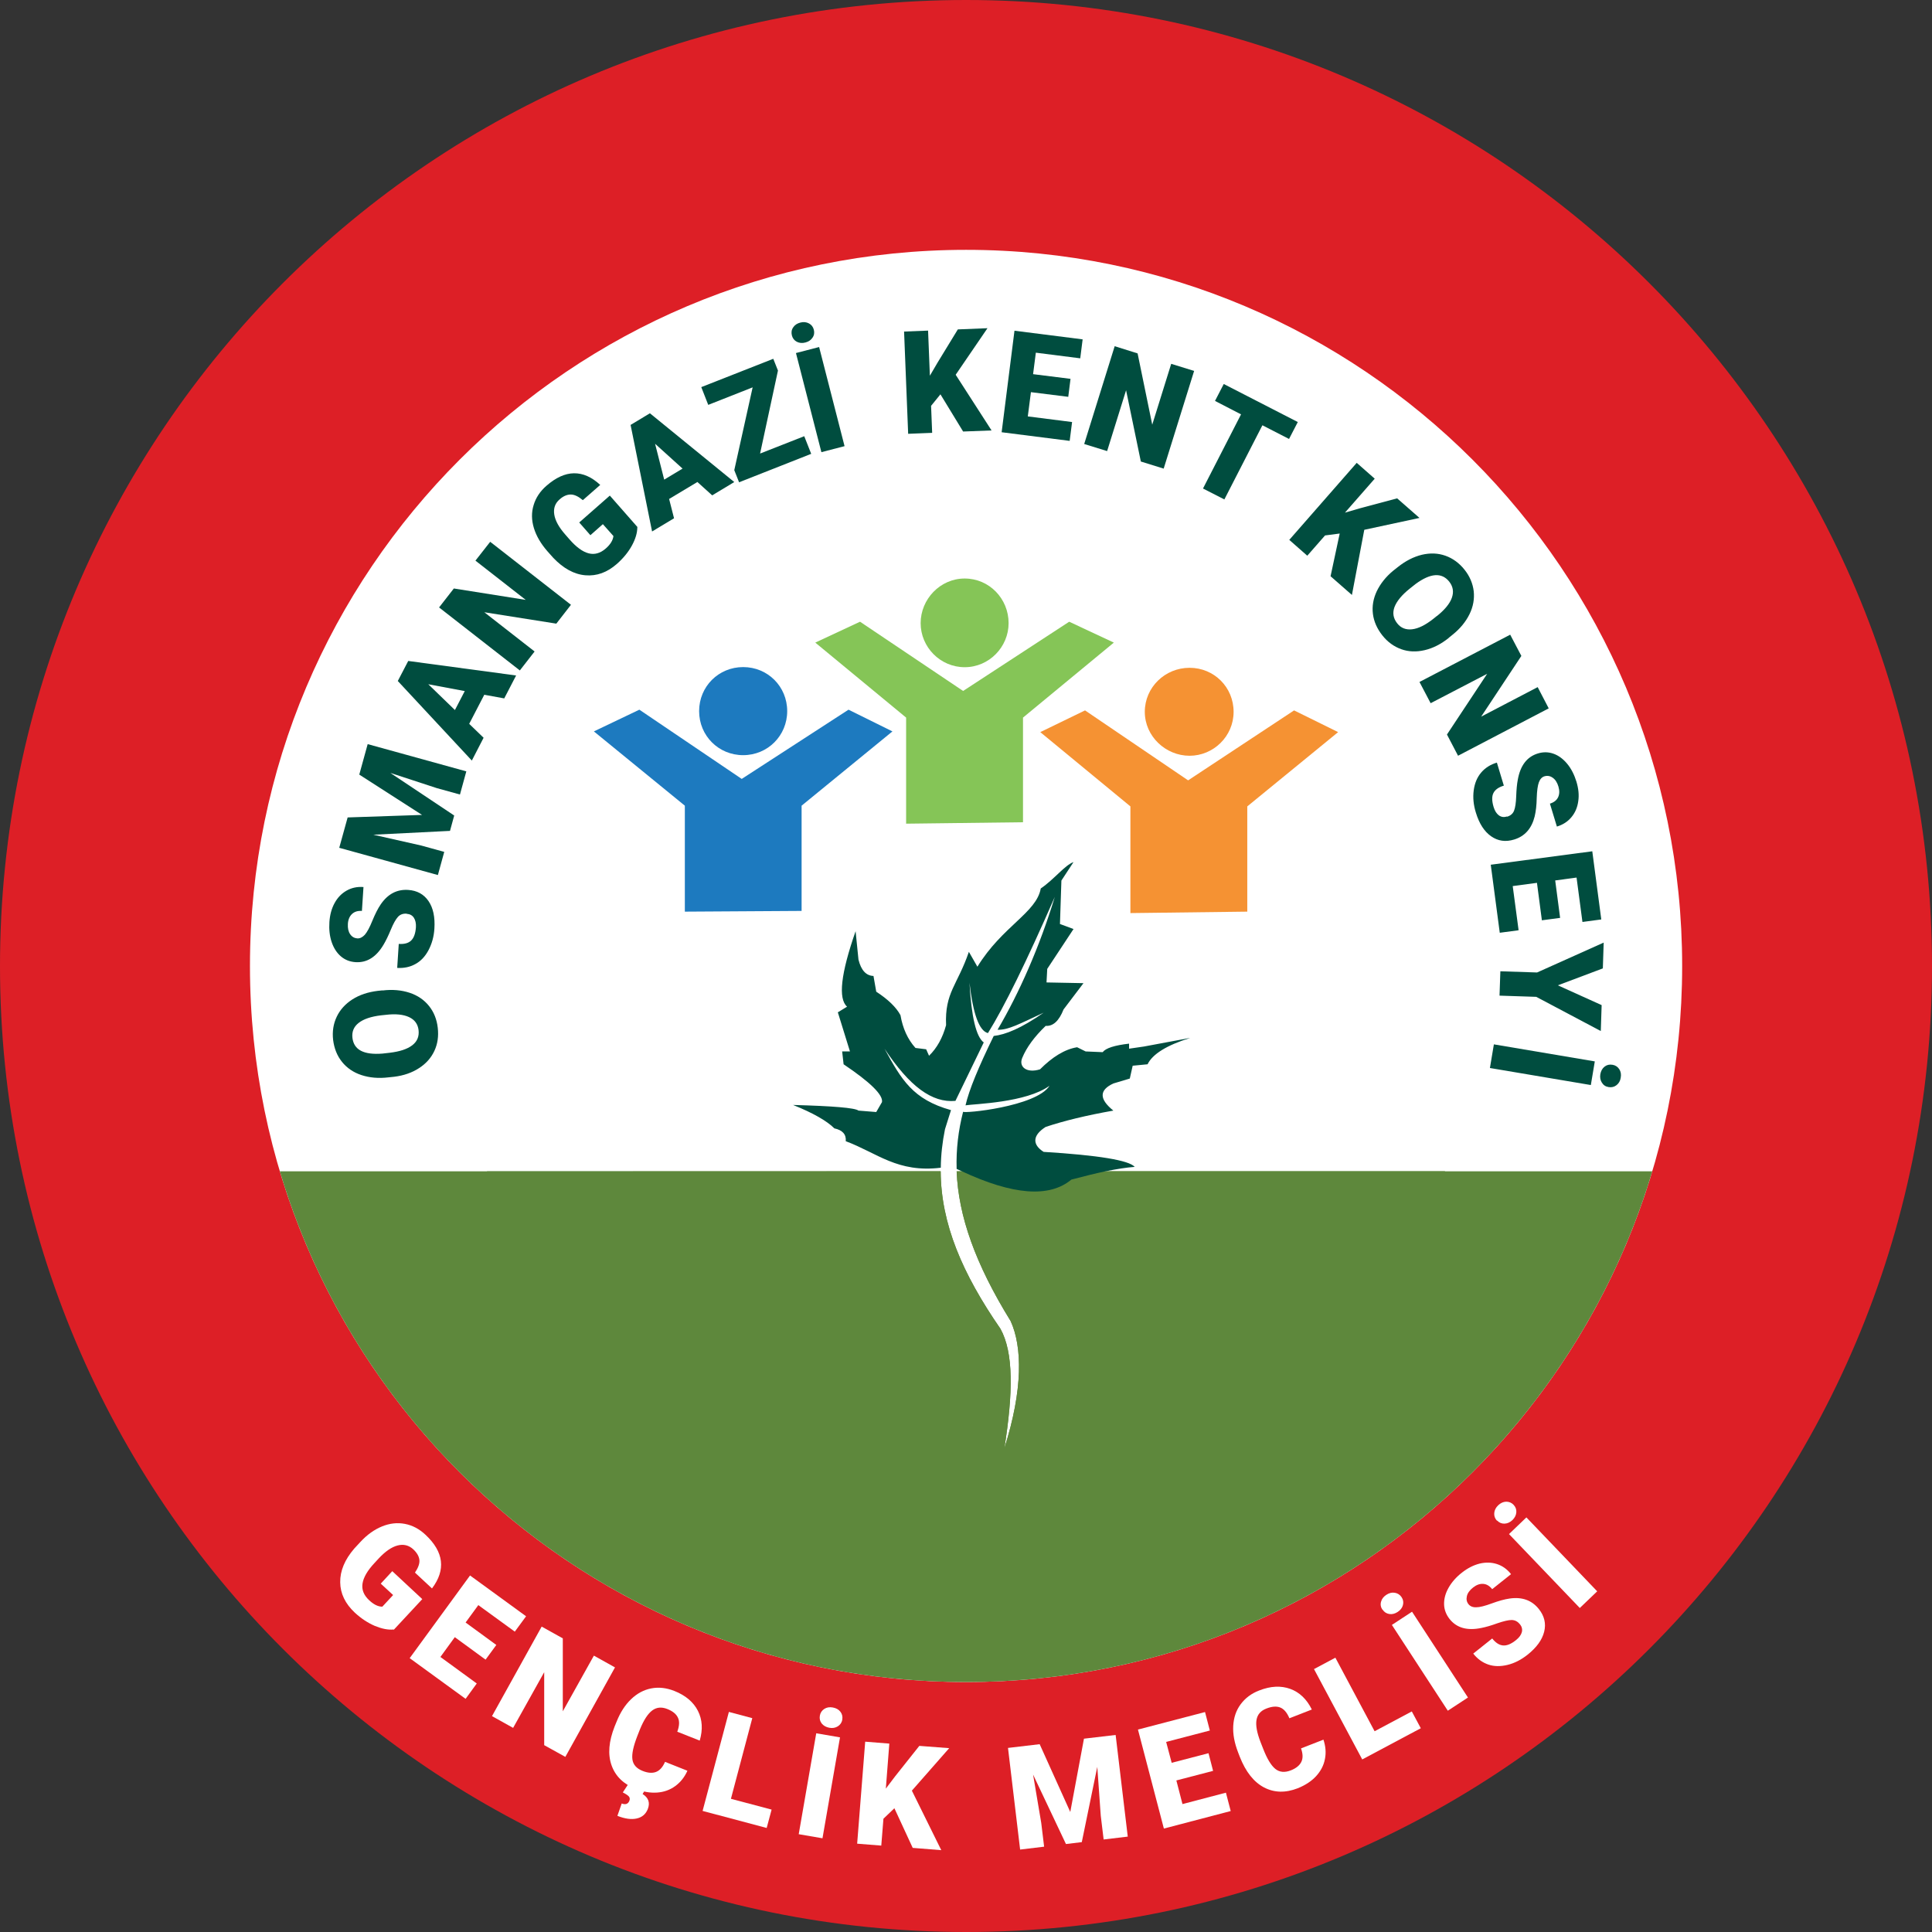 <?xml version="1.0" encoding="UTF-8"?>
<svg id="katman_2" data-name="katman 2" xmlns="http://www.w3.org/2000/svg" viewBox="0 0 161 161">
  <rect x="0" y="0" width="161" height="161" fill="#333333" stroke="none"/>
  <defs>
    <style>
      .cls-1, .cls-2 {
        fill: #004d3f;
      }

      .cls-3 {
        fill: #5e883c;
      }

      .cls-3, .cls-4, .cls-5, .cls-2, .cls-6, .cls-7, .cls-8 {
        fill-rule: evenodd;
      }

      .cls-4 {
        fill: #dd1f26;
      }

      .cls-9, .cls-5 {
        fill: #fff;
      }

      .cls-6 {
        fill: #85c557;
      }

      .cls-7 {
        fill: #1d7abf;
      }

      .cls-8 {
        fill: #f59233;
      }
    </style>
  </defs>
  <g id="Layer_1" data-name="Layer 1">
    <path class="cls-4" d="M161,80.51c0,44.46-36.04,80.49-80.49,80.49S0,124.96,0,80.51,36.04,0,80.51,0s80.49,36.04,80.49,80.51"/>
    <path class="cls-5" d="M140.18,80.5c0,32.96-26.71,59.67-59.67,59.67s-59.68-26.71-59.68-59.67,26.72-59.68,59.68-59.68,59.67,26.72,59.67,59.68"/>
    <path class="cls-1" d="M31.88,82.54c.83-.1,1.58-.03,2.25.19.67.22,1.21.59,1.62,1.1.41.51.65,1.12.73,1.82s-.01,1.34-.28,1.92c-.27.58-.69,1.06-1.28,1.44-.58.38-1.27.62-2.07.72l-.48.05c-.83.1-1.58.03-2.25-.19-.67-.22-1.21-.59-1.62-1.1-.41-.51-.65-1.12-.74-1.83-.08-.7.02-1.34.3-1.93.28-.59.72-1.07,1.31-1.45.6-.38,1.3-.61,2.12-.71l.39-.04ZM31.76,84.61c-.84.1-1.46.31-1.87.63-.41.32-.58.74-.52,1.25.12,1,.94,1.43,2.49,1.31l.62-.07c.83-.1,1.45-.3,1.87-.62.42-.32.59-.74.53-1.27-.06-.5-.32-.86-.79-1.08-.47-.22-1.12-.29-1.94-.19l-.39.04Z"/>
    <path class="cls-1" d="M33.88,76.14c-.3-.02-.54.07-.72.27-.18.2-.38.55-.59,1.06s-.41.92-.6,1.24c-.61,1.04-1.39,1.53-2.34,1.47-.47-.03-.88-.19-1.22-.48-.34-.29-.6-.69-.77-1.19-.17-.5-.23-1.06-.19-1.67.04-.6.18-1.12.43-1.58.25-.46.58-.8,1-1.04.42-.24.89-.34,1.41-.3l-.13,1.99c-.35-.02-.62.06-.83.26-.2.19-.32.47-.34.82-.02.36.04.64.19.86s.35.33.6.35c.22.01.42-.09.62-.3.19-.22.4-.6.63-1.17.23-.56.46-1.02.7-1.37.59-.86,1.35-1.26,2.28-1.2.75.05,1.31.36,1.7.93s.55,1.34.49,2.29c-.04.67-.21,1.27-.49,1.8-.28.53-.65.92-1.1,1.16-.45.25-.95.35-1.51.32l.13-2c.46.03.8-.06,1.03-.28.23-.22.36-.58.4-1.1.02-.33-.04-.6-.17-.8-.13-.2-.33-.31-.6-.33Z"/>
    <path class="cls-1" d="M28.96,68.12l6.21-.21-5.23-3.36.7-2.54,8.22,2.27-.53,1.93-1.92-.53-3.88-1.27,5.32,3.55-.35,1.28-6.39.32,3.99.9,1.92.53-.53,1.93-8.22-2.27.7-2.53Z"/>
    <path class="cls-1" d="M40.36,57.89l-1.26,2.43,1.2,1.16-.98,1.9-6.17-6.63.87-1.67,8.99,1.21-.99,1.91-1.64-.3ZM37.91,59.17l.82-1.58-3.04-.57,2.22,2.15Z"/>
    <path class="cls-1" d="M47.58,50.4l-1.22,1.57-6-.95,4.19,3.27-1.23,1.58-6.73-5.25,1.23-1.58,5.99.95-4.19-3.27,1.23-1.57,6.73,5.25Z"/>
    <path class="cls-1" d="M53.11,43.93c0,.47-.15.98-.45,1.53-.3.55-.72,1.06-1.25,1.53-.82.72-1.69,1.03-2.63.95-.94-.08-1.83-.57-2.67-1.45l-.49-.55c-.55-.63-.93-1.28-1.13-1.94-.2-.66-.21-1.3-.02-1.91.18-.61.54-1.15,1.07-1.61.78-.68,1.54-1.03,2.29-1.04s1.48.31,2.19.97l-1.45,1.27c-.37-.31-.7-.47-1.01-.47-.3,0-.62.13-.93.41-.38.33-.52.75-.44,1.26.08.51.39,1.07.93,1.68l.34.39c.56.64,1.09,1.03,1.59,1.16.49.13.97,0,1.43-.4.39-.34.6-.69.64-1.04l-.88-.99-1.04.92-.93-1.06,2.55-2.24,2.31,2.63Z"/>
    <path class="cls-1" d="M58.11,40.17l-2.35,1.41.41,1.61-1.83,1.1-1.79-8.88,1.61-.97,7.03,5.73-1.84,1.11-1.24-1.12ZM55.35,39.97l1.53-.92-2.29-2.07.76,2.99Z"/>
    <path class="cls-1" d="M63.33,37.8l3.69-1.45.58,1.47-6.01,2.37-.4-1.01,1.53-6.9-3.7,1.46-.58-1.48,6-2.36.39.98-1.49,6.92Z"/>
    <path class="cls-1" d="M65.99,27.95c-.06-.25-.03-.47.11-.67.13-.2.33-.33.6-.4.26-.07.5-.04.71.07.21.11.35.29.41.53.06.24.03.46-.11.66-.13.2-.33.33-.59.4-.27.07-.5.05-.72-.06-.21-.11-.35-.29-.41-.53ZM70.38,37.18l-1.93.5-2.12-8.26,1.93-.5,2.12,8.26Z"/>
    <path class="cls-1" d="M78.37,32.86l-.78.96.09,2.25-2,.08-.34-8.52,2-.08.15,3.76.65-1.11,1.68-2.75,2.47-.1-2.65,3.88,2.99,4.64-2.37.09-1.89-3.1Z"/>
    <path class="cls-1" d="M89.03,33.07l-3.12-.39-.26,2.02,3.69.47-.2,1.57-5.67-.72,1.07-8.46,5.68.72-.2,1.58-3.7-.47-.23,1.79,3.12.39-.19,1.51Z"/>
    <path class="cls-1" d="M96.97,39.05l-1.9-.59-1.23-5.94-1.58,5.07-1.91-.59,2.54-8.15,1.91.6,1.22,5.94,1.58-5.07,1.91.59-2.54,8.15Z"/>
    <path class="cls-1" d="M107.42,36.58l-2.22-1.14-3.17,6.18-1.78-.91,3.17-6.18-2.17-1.12.73-1.41,6.17,3.17-.73,1.41Z"/>
    <path class="cls-1" d="M111.65,44.46l-1.23.16-1.48,1.69-1.5-1.32,5.62-6.42,1.5,1.32-2.48,2.83,1.24-.36,3.11-.83,1.86,1.63-4.6.99-1.03,5.43-1.78-1.56.76-3.55Z"/>
    <path class="cls-1" d="M120.73,53.16c-.65.52-1.32.86-2.01,1.02-.69.16-1.34.14-1.95-.08-.61-.22-1.14-.6-1.58-1.16s-.7-1.15-.78-1.78c-.08-.64.03-1.27.32-1.89.3-.62.75-1.2,1.37-1.71l.38-.3c.65-.52,1.32-.86,2.01-1.03.69-.16,1.34-.14,1.96.08.62.22,1.15.61,1.59,1.16.44.55.69,1.15.77,1.79.07.64-.04,1.29-.35,1.92-.31.63-.78,1.21-1.42,1.72l-.31.25ZM119.74,51.34c.66-.53,1.08-1.04,1.25-1.53.17-.49.1-.93-.22-1.34-.62-.78-1.56-.72-2.81.2l-.49.39c-.65.52-1.07,1.03-1.26,1.52-.18.49-.11.94.22,1.36.31.4.73.56,1.25.5s1.1-.35,1.75-.86l.31-.25Z"/>
    <path class="cls-1" d="M121.5,62.97l-.92-1.76,3.35-5.06-4.71,2.45-.93-1.77,7.56-3.94.93,1.77-3.35,5.06,4.71-2.46.92,1.77-7.56,3.95Z"/>
    <path class="cls-1" d="M125.59,68.06c.29-.09.48-.25.58-.5s.16-.65.18-1.2c.02-.55.06-1.01.13-1.37.21-1.19.76-1.92,1.67-2.2.45-.14.89-.13,1.31.02.42.15.8.43,1.14.84s.59.91.77,1.49c.17.57.23,1.11.15,1.63-.07.52-.26.96-.57,1.33s-.71.63-1.21.78l-.58-1.91c.33-.1.56-.28.68-.53.12-.25.13-.55.03-.89-.1-.34-.26-.59-.48-.74-.21-.15-.44-.19-.68-.12-.21.06-.37.23-.47.5-.1.27-.16.71-.18,1.31-.01.6-.07,1.11-.17,1.53-.25,1.01-.82,1.66-1.71,1.93-.71.22-1.35.13-1.92-.27-.57-.4-.99-1.05-1.27-1.97-.2-.64-.26-1.26-.18-1.86.08-.59.28-1.08.62-1.48.33-.39.77-.67,1.31-.83l.58,1.92c-.44.13-.73.34-.87.62-.14.28-.13.67.02,1.17.1.32.24.54.44.69.2.14.42.17.68.09Z"/>
    <path class="cls-1" d="M128.49,76.69l-.41-3.12-2.02.27.49,3.68-1.57.21-.75-5.67,8.46-1.12.75,5.68-1.57.21-.49-3.7-1.78.24.41,3.12-1.51.2Z"/>
    <path class="cls-1" d="M129.82,82.11l3.65,1.65-.07,2.16-5.38-2.85-3.06-.1.07-2.03,3.06.1,5.55-2.49-.07,2.15-3.75,1.41Z"/>
    <path class="cls-1" d="M124.16,89l.33-1.97,8.41,1.42-.33,1.97-8.41-1.42ZM134.37,88.73c.25.04.44.17.57.37.13.2.17.44.12.71-.04.27-.16.47-.35.62-.19.15-.41.2-.66.16-.25-.04-.43-.16-.56-.37-.13-.2-.17-.44-.13-.7.05-.27.16-.48.35-.63.19-.15.4-.2.65-.16Z"/>
    <path class="cls-3" d="M137.69,97.61c-7.35,24.62-30.17,42.56-57.18,42.56s-49.84-17.94-57.19-42.56h55.07c.02,4.36,1.8,8.52,4.98,13.12,1.1,1.99,1.06,5.31.33,9.95,1.56-4.91,1.49-8.46.52-10.59-2.95-4.78-4.35-8.75-4.5-12.48h57.97Z"/>
    <path class="cls-9" d="M32.81,135.79c-.47.05-.99-.06-1.58-.3-.58-.25-1.14-.62-1.66-1.1-.8-.75-1.21-1.59-1.22-2.54-.01-.95.38-1.88,1.17-2.8l.5-.54c.57-.62,1.18-1.05,1.82-1.31.64-.26,1.27-.33,1.9-.21.63.12,1.2.42,1.72.91.76.71,1.19,1.44,1.28,2.19s-.16,1.51-.74,2.28l-1.42-1.32c.27-.4.4-.75.37-1.05s-.2-.6-.51-.89c-.37-.34-.81-.45-1.31-.32-.5.13-1.03.5-1.58,1.09l-.35.38c-.58.62-.91,1.19-.99,1.7-.08.51.1.97.55,1.39.38.36.75.54,1.1.54l.9-.97-1.03-.95.96-1.04,2.5,2.33-2.39,2.57Z"/>
    <path class="cls-9" d="M40.46,138.3l-2.56-1.87-1.2,1.65,3.03,2.21-.93,1.28-4.66-3.39,5.03-6.89,4.67,3.4-.94,1.28-3.04-2.21-1.06,1.45,2.56,1.87-.9,1.23Z"/>
    <path class="cls-9" d="M47.1,146.4l-1.75-.97v-6.08s-2.59,4.64-2.59,4.64l-1.76-.98,4.14-7.46,1.76.98v6.08s2.59-4.64,2.59-4.64l1.76.98-4.14,7.46Z"/>
    <path class="cls-9" d="M57.29,147.55c-.24.54-.58.97-1.02,1.29-.44.32-.94.5-1.51.54-.58.04-1.17-.06-1.79-.31-1.02-.4-1.69-1.06-2.01-1.97s-.23-1.99.26-3.23l.16-.39c.31-.78.71-1.4,1.21-1.88.5-.48,1.06-.78,1.68-.9.62-.12,1.26-.05,1.92.21.94.37,1.6.93,1.97,1.66.37.73.42,1.56.15,2.48l-1.87-.74c.18-.49.2-.88.05-1.18-.14-.3-.44-.54-.9-.72-.47-.18-.88-.14-1.24.13-.36.27-.7.79-1.02,1.57l-.22.56c-.33.85-.47,1.49-.41,1.94s.35.77.86.97c.43.17.8.2,1.11.08.31-.12.56-.4.75-.84l1.86.74ZM53.74,149.19l-.19.31c.49.31.64.73.43,1.26-.17.42-.47.68-.92.78-.45.1-.98.03-1.61-.22l.36-1.03c.31.12.53.05.64-.23.05-.14.04-.26-.05-.36-.09-.1-.26-.21-.5-.33l.48-.73,1.37.54Z"/>
    <path class="cls-9" d="M60.91,149.9l3.39.9-.41,1.53-5.34-1.42,2.19-8.25,1.95.52-1.78,6.72Z"/>
    <path class="cls-9" d="M68.54,153.19l-1.98-.34,1.46-8.41,1.98.34-1.46,8.41ZM68.32,142.98c.04-.25.17-.44.37-.57s.44-.17.71-.12c.27.05.48.16.63.35.15.19.2.41.16.66-.04.25-.17.43-.37.56-.21.13-.44.17-.71.12-.27-.05-.48-.17-.63-.35-.15-.19-.2-.41-.16-.65Z"/>
    <path class="cls-9" d="M74.52,150.7l-.9.86-.18,2.24-2.01-.16.67-8.5,2.01.16-.29,3.75.78-1.03,2.01-2.53,2.49.19-3.11,3.54,2.45,4.96-2.38-.19-1.53-3.31Z"/>
    <path class="cls-9" d="M86.63,145.33l2.56,5.67,1.14-6.11,2.64-.31,1.01,8.47-2.01.24-.24-1.98-.29-4.07-1.29,6.27-1.32.16-2.74-5.79.68,4.03.24,1.98-2,.24-1.01-8.47,2.63-.31Z"/>
    <path class="cls-9" d="M101.1,147.57l-3.07.8.51,1.97,3.62-.95.4,1.53-5.57,1.46-2.16-8.25,5.59-1.46.4,1.54-3.64.95.46,1.74,3.07-.8.38,1.47Z"/>
    <path class="cls-9" d="M110.28,144.95c.19.56.24,1.11.13,1.64-.1.53-.35,1-.74,1.43-.39.42-.9.75-1.52,1-1.02.4-1.96.38-2.82-.07-.85-.45-1.52-1.3-2.01-2.54l-.15-.39c-.3-.78-.44-1.51-.4-2.2.04-.69.24-1.29.62-1.8.38-.51.89-.9,1.55-1.15.95-.37,1.8-.41,2.58-.13.77.28,1.37.85,1.8,1.72l-1.87.73c-.2-.48-.46-.78-.77-.9-.31-.12-.69-.09-1.15.09-.47.18-.74.49-.82.94s.03,1.06.33,1.84l.22.56c.33.85.67,1.41,1.02,1.69s.78.32,1.29.12c.43-.17.72-.4.87-.7.15-.3.14-.67-.02-1.13l1.87-.73Z"/>
    <path class="cls-9" d="M114.55,144.27l3.1-1.65.75,1.4-4.88,2.6-4.02-7.53,1.78-.95,3.27,6.13Z"/>
    <path class="cls-9" d="M115.2,134.14c-.14-.21-.18-.44-.11-.67.06-.23.21-.42.44-.57.23-.15.46-.21.7-.17.24.04.43.16.57.37.14.21.17.43.11.66-.06.23-.21.42-.44.57-.23.15-.47.21-.7.17-.24-.04-.42-.16-.56-.37ZM122.33,141.46l-1.68,1.1-4.66-7.15,1.68-1.1,4.66,7.15Z"/>
    <path class="cls-9" d="M126.66,135.36c-.19-.24-.41-.35-.68-.36-.27,0-.66.09-1.19.27-.52.19-.97.32-1.33.39-1.19.25-2.07,0-2.66-.74-.29-.37-.45-.78-.46-1.23-.01-.45.11-.91.37-1.37s.63-.89,1.12-1.27c.47-.37.96-.62,1.47-.75.51-.12.99-.11,1.45.04.46.15.85.43,1.17.84l-1.57,1.25c-.22-.27-.46-.42-.75-.44-.28-.02-.56.08-.84.3-.28.22-.46.46-.52.72-.06.26-.02.48.14.68.14.17.35.26.64.25.29,0,.72-.11,1.29-.32s1.07-.35,1.5-.41c1.04-.15,1.85.15,2.43.88.46.58.61,1.21.44,1.89-.17.68-.63,1.31-1.38,1.91-.53.42-1.09.71-1.67.85s-1.12.14-1.61-.03-.9-.47-1.25-.91l1.58-1.26c.29.36.58.55.9.58.32.03.68-.12,1.09-.45.26-.21.42-.43.48-.66.06-.23,0-.46-.16-.66Z"/>
    <path class="cls-9" d="M124.75,126.73c-.17-.18-.25-.4-.23-.64.02-.24.13-.46.33-.65.2-.19.42-.29.66-.3.24,0,.45.08.62.26.17.18.25.39.23.63-.02.24-.13.45-.32.64-.2.19-.42.29-.66.3s-.45-.08-.62-.26ZM133.1,132.61l-1.45,1.39-5.9-6.16,1.45-1.39,5.9,6.16Z"/>
    <polygon class="cls-6" points="75.51 68.64 85.25 68.52 85.25 59.8 92.82 53.55 89.1 51.81 80.26 57.58 71.67 51.81 67.94 53.55 75.51 59.8 75.51 68.64"/>
    <path class="cls-6" d="M84.05,51.93c0,1.98-1.62,3.67-3.66,3.67s-3.67-1.68-3.67-3.67,1.62-3.72,3.67-3.72,3.66,1.68,3.66,3.72"/>
    <polygon class="cls-8" points="94.2 76.09 103.94 75.97 103.94 67.2 111.51 61.01 107.84 59.2 99.01 65.03 90.42 59.2 86.69 61.01 94.2 67.2 94.2 76.09"/>
    <path class="cls-8" d="M102.8,59.32c0,2.04-1.68,3.66-3.67,3.66s-3.73-1.62-3.73-3.66,1.68-3.67,3.73-3.67,3.67,1.62,3.67,3.67"/>
    <polygon class="cls-7" points="57.07 75.97 66.8 75.91 66.8 67.14 74.37 60.95 70.71 59.14 61.81 64.91 53.28 59.14 49.49 60.95 57.07 67.14 57.07 75.97"/>
    <path class="cls-7" d="M65.6,59.26c0,2.04-1.62,3.67-3.67,3.67s-3.67-1.62-3.67-3.67,1.62-3.67,3.67-3.67,3.67,1.62,3.67,3.67"/>
    <path class="cls-3" d="M120.42,97.6h0c-6.53,15.46-21.94,26.32-39.92,26.32s-33.39-10.86-39.92-26.31h0s37.81-.01,37.81-.01h0c.02,4.37,1.8,8.53,4.98,13.13,1.1,1.99,1.06,5.31.33,9.95,1.56-4.91,1.49-8.46.52-10.59-2.95-4.78-4.35-8.75-4.5-12.48h0s.42-.01.42-.01c0,0,0,.01.02.01.03.01.06.03.09.04.57.26,1.11.49,1.63.69,3.36,1.28,5.82,1.27,7.4-.04.59-.16,1.14-.3,1.67-.42.39-.1.76-.18,1.11-.26.02,0,.04-.01.06-.01.01,0,.03-.01.04-.01h28.26Z"/>
    <path class="cls-3" d="M92.16,97.6c-.86.18-1.82.42-2.88.7-1.84,1.53-4.88,1.29-9.14-.7h12.02Z"/>
    <path class="cls-2" d="M99.19,86.49c-1.95.61-3.14,1.34-3.56,2.2l-1.24.12-.24,1.07-1.37.41c-1.19.55-1.19,1.3,0,2.26-2.27.4-4.14.86-5.64,1.36-1.12.71-1.12,1.48-.17,2.08,4.57.28,7.11.7,7.59,1.25-.69.05-1.49.18-2.4.36-.86.18-1.82.42-2.88.7-1.84,1.53-4.88,1.29-9.14-.7-.14-.06-.28-.13-.42-.19-.05-1.62.14-3.2.54-4.77-.05.18,6.1-.41,7.2-2.16-1.95,1.42-6.28,1.51-7,1.63.29-1.27,1.07-3.16,2.35-5.78.98-.11,2.28-.63,4.16-1.94-1.99.92-2.95,1.46-3.84,1.42,1.81-3.07,3.51-6.93,4.77-11.07-2.36,5.4-4.22,9.18-5.57,11.35-.73-.18-1.24-1.58-1.54-4.2.16,2.86.56,4.52,1.19,4.98l-2.36,4.87c-1.95.18-3.82-1.2-5.91-4.35,1.41,2.58,2.35,4.23,5.54,5.12l-.5,1.59c-.22,1.08-.34,2.15-.35,3.21-3.61.44-5.28-1.22-7.92-2.21.05-.56-.26-.92-.95-1.07-.62-.62-1.77-1.28-3.44-1.95,3.33.09,5.16.24,5.45.47l1.48.12.48-.83c.1-.6-.97-1.65-3.2-3.15l-.12-1.07h.65l-1.01-3.26.77-.47c-.76-.67-.52-2.76.71-6.29l.24,2.37c.22.89.64,1.34,1.25,1.36l.23,1.31c.98.64,1.66,1.29,2.02,1.96.19,1.1.6,2.01,1.25,2.73l.89.11.24.54c.66-.64,1.13-1.49,1.42-2.55-.12-2.73.95-3.33,1.9-6.11l.71,1.24c2.08-3.38,4.92-4.5,5.28-6.52,1.13-.77,2-1.94,2.73-2.2l-1.01,1.54-.12,3.62,1.13.42-2.19,3.32-.06,1.13,3.08.06-1.66,2.19c-.38.96-.87,1.41-1.49,1.37-.94.9-1.59,1.79-1.95,2.66-.32.75.36,1.31,1.48.96,1.01-1.01,2.04-1.67,3.09-1.84l.71.35,1.42.06c.26-.34.99-.57,2.2-.71v.42l1.24-.18,3.86-.72Z"/>
  </g>
</svg>